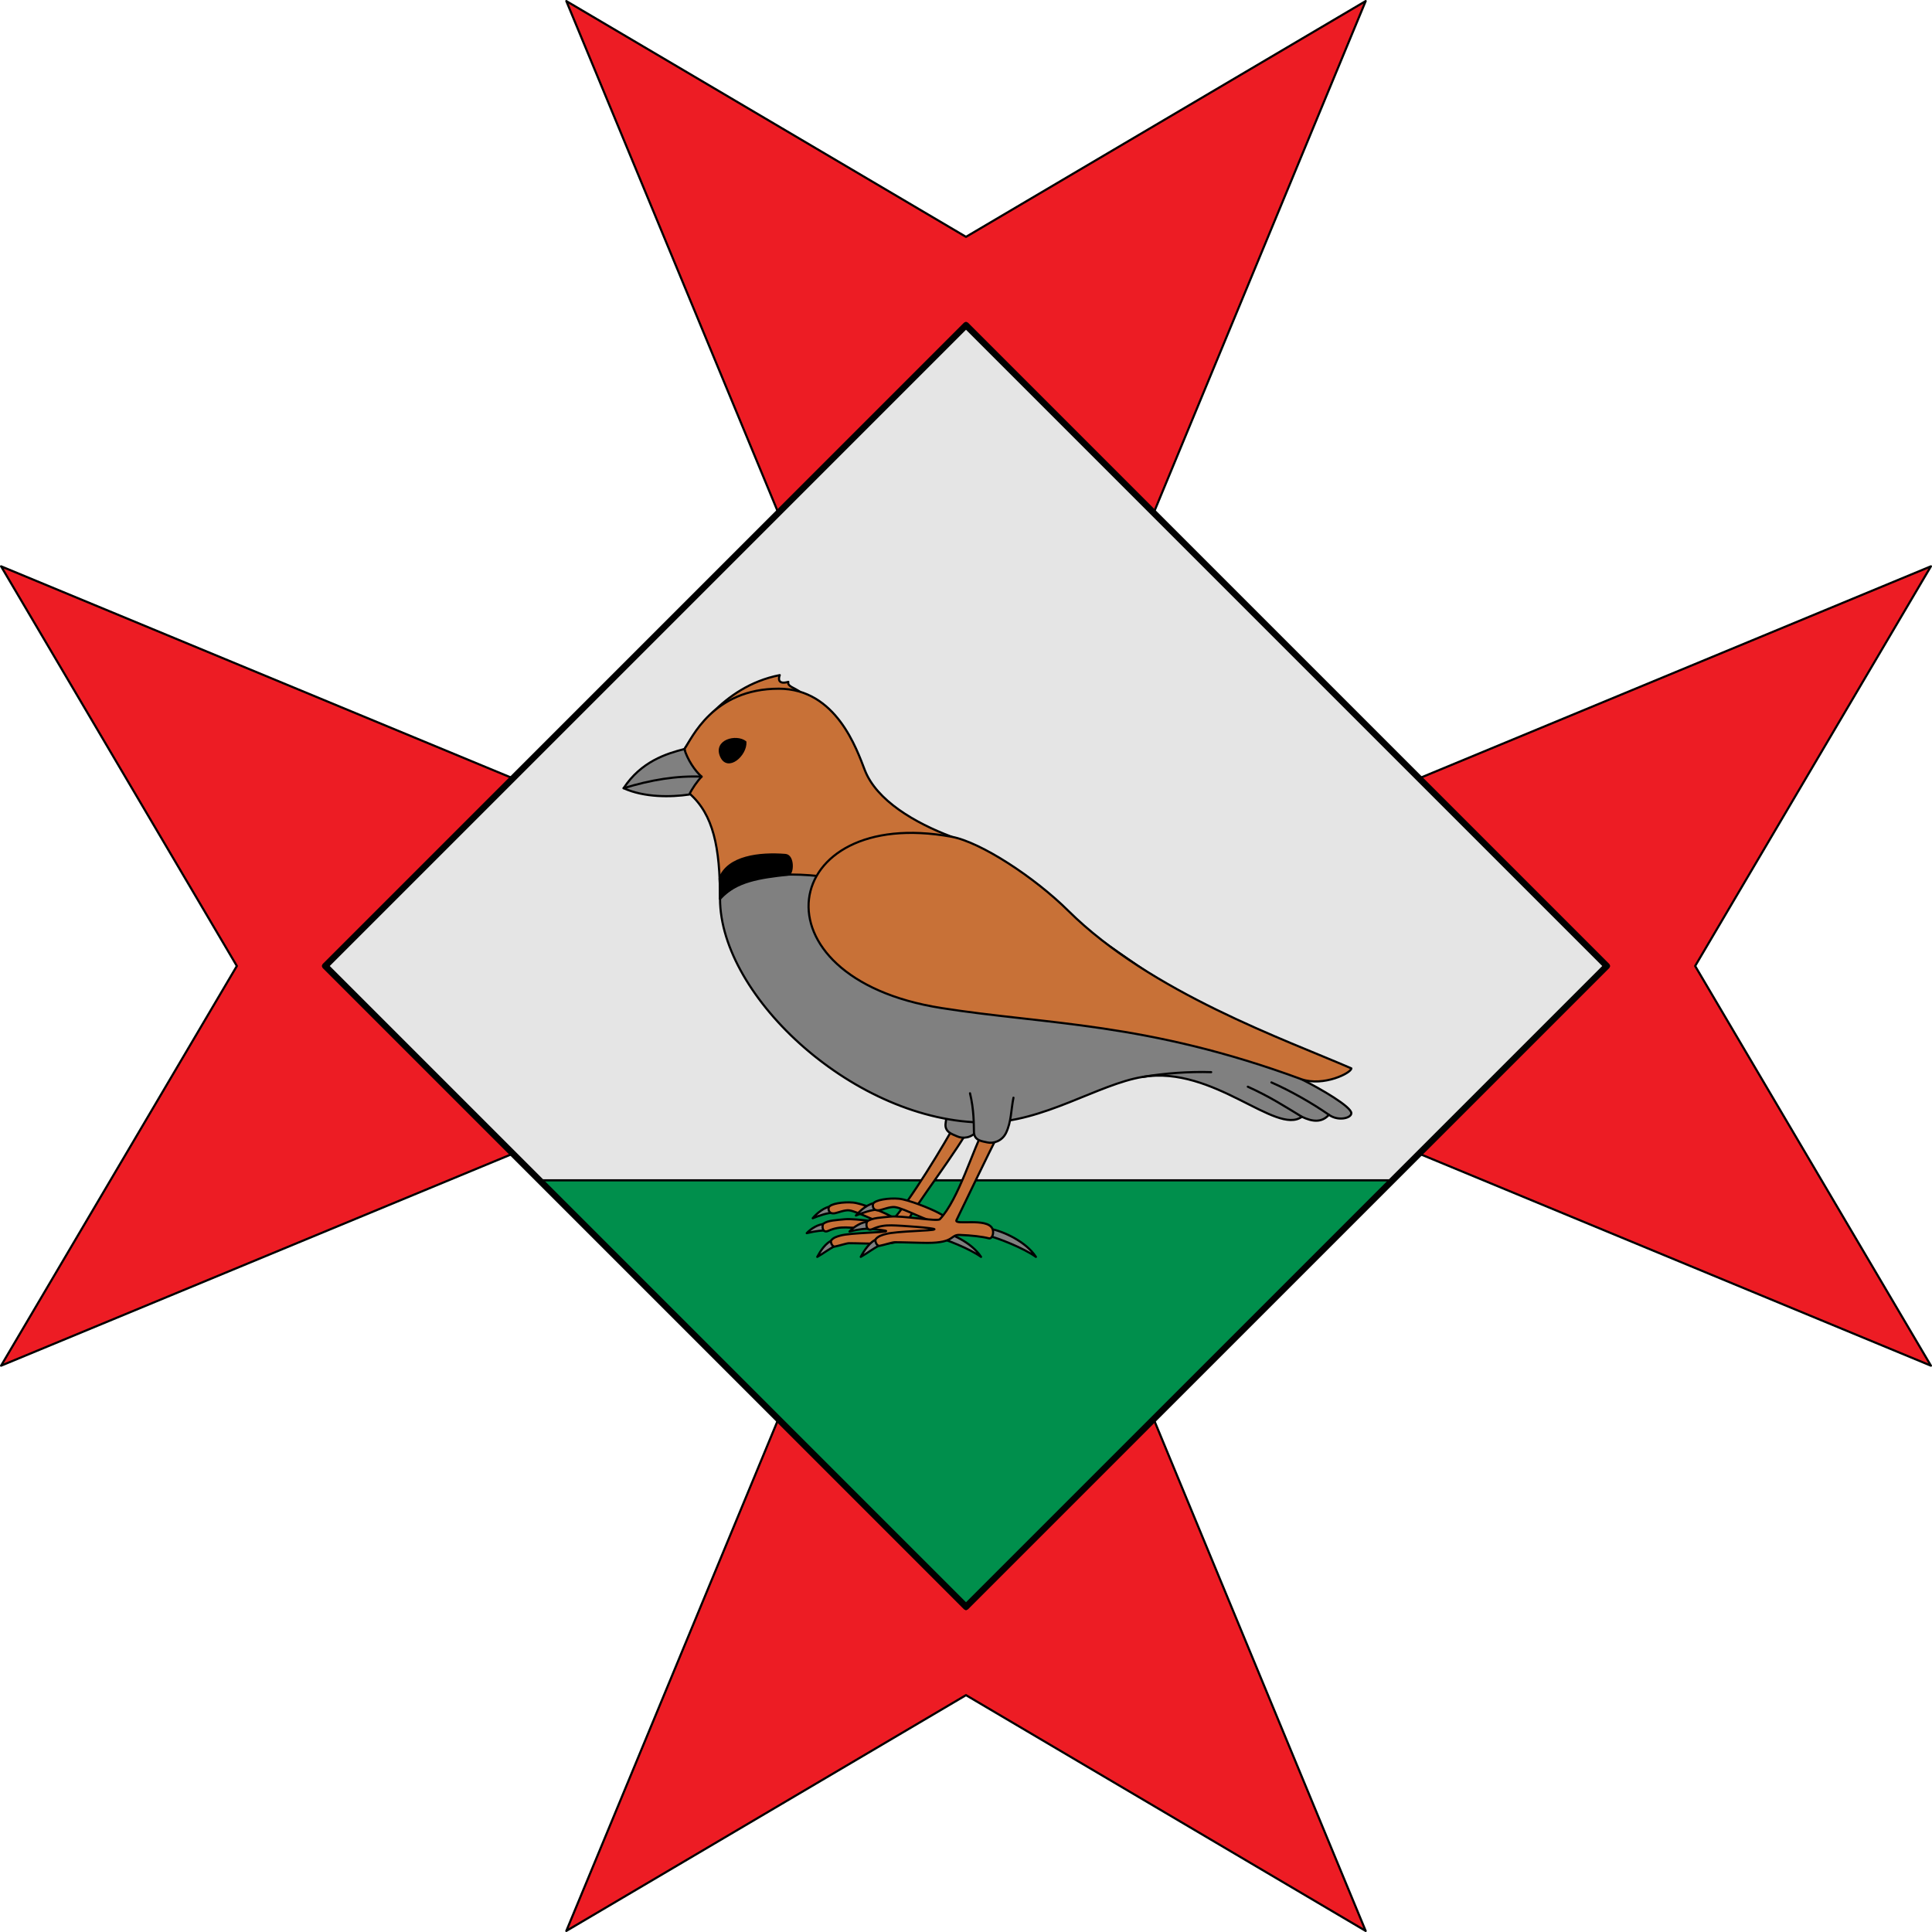 <?xml version="1.0" encoding="utf-8"?><!DOCTYPE svg PUBLIC "-//W3C//DTD SVG 1.1//EN" "http://www.w3.org/Graphics/SVG/1.1/DTD/svg11.dtd"><svg viewBox="0 0 900 900" xmlns="http://www.w3.org/2000/svg"><path d="m636.188.5-186.188 109.833-186.188-109.833 186.188 449.5-449.5-186.188 109.833 186.188-109.833 186.189 449.5-186.189-186.188 449.5 186.188-109.833 186.188 109.833-186.188-449.5 449.5 186.189-109.833-186.189 109.833-186.188-449.5 186.188z" fill="#ed1c24" stroke="#000" stroke-linecap="round" stroke-linejoin="round"/><g stroke="#000" stroke-linecap="round" stroke-linejoin="round"><path d="m150.5 450 299.5 299.5 299.5-299.5-299.5-299.5z" fill="#e5e5e5"/><path d="m250.334 549.833 199.666 199.667 199.666-199.667z" fill="#008f4c"/></g><g stroke="#000" stroke-linecap="round" stroke-linejoin="round"><path d="m387.547 562.024c-3.402-.049-7.301 3.456-8.951 5.481 3.27-1.336 6.819-2.51 9.514-2.579z" fill="#808080"/><path d="m414.624 566.361c-3.713-1.995-13.276-5.791-17.231-6.161-4.394-.411-10.684.506-11.318 2.265-.295.817-.099 3.304 2.998 2.677 1.259-.255 4.547-1.578 6.502-1.318 4.264.567 14.755 6.633 19.056 6.736l3.682-1.826c-.738-.521 1.746.547-3.689-2.373z" fill="#c87137"/><path d="m436.932 573.253c5.931 1.037 15.861 5.69 20.08 12.247-5.15-3.717-16.386-8.219-21.097-9.306z" fill="#808080"/><path d="m384.545 570.146c-3.402-.046-6.853 2.3-8.736 4.306 4.577-1.129 7.199-1.238 9.383-1.311z" fill="#808080"/><path d="m387.997 577.724c-3.329.978-5.967 5.303-7.287 7.776 3.271-1.839 4.905-3.357 8.553-5.215z" fill="#808080"/><path d="m445.811 522.145c-5.501 10.249-22.45 38.333-30.646 46.965-1.098 1.156-16.477-1.695-21.727-1.125-3.6.391-7.771.494-9.8 2.014-.799.598-.825 4.758 2.241 3.371 2.929-1.325 5.422-1.615 8.148-1.585 4.268.044 19.171 1.148 18.787 1.723-.46.689-16.387.718-21.321 2.071-1.537.421-3.24.911-4.24 2.198-.534.688.362 3.177 1.737 2.903 2.242-.445 5.383-1.542 6.579-1.547 3.098-.019 11.123.284 14.257.277 12.04-.025 9.703-3.624 14.027-3.466 5.127.185 9.946.767 12.641 1.478 1.499.395 2.416-2.419 1.537-4.24-2.377-4.923-16.803-1.237-15.62-3.669 3.929-8.078 23.973-33.795 30.102-45.891 1.126-2.221-5.522-3.678-6.703-1.479z" fill="#c87137"/><path d="m441.442 505.213c.667 7.879-.468 14.459-.949 18.11-.543 4.115 3.211 5.021 5.404 6.039 2.533 1.177 6.818.844 9.275-2.645 3.195-4.535 3.884-10.038 5.89-15.42" fill="#808080"/><path d="m318.906 348.825c3.356-4.83 16.902-28.997 44.334-34.325-.506 1.263-1.224 4.609 3.99 3.138-.848 3.187 7.156 2.816 8.464 9.219z" fill="#c87137"/><path d="m318.906 348.825c3.356-4.83 13.195-27.998 43.897-27.998 26.798 0 36.343 28.362 40.076 37.965 5.469 14.068 23.207 24.532 40.386 30.993l163.094 112.994-270.943-84.115c0-24.072-3.129-39.164-14.169-48.961z" fill="#c87137"/><path d="m606.36 502.779c9.016 4.518 23.14 12.767 23.14 15.787 0 2.338-6.129 3.853-10.436.751-3.336 3.7-7.616 3.312-12.595.92-12.105 8.803-40.976-23.963-74.109-18.579-20.813 3.382-46.366 21.255-73.369 21.255-60.209 0-123.573-58.417-123.573-104.248 40.782-46.215 241.016 63.349 270.943 84.115z" fill="#808080"/><path d="m318.781 348.927c-8.341 2.169-20.044 5.725-28.281 18.247 9.683 4.382 22.008 4.208 30.594 2.943 1.212-2.611 3.784-6.309 5.741-8.321-3.201-2.789-6.63-8.091-8.054-12.87z" fill="#808080"/><path d="m290.5 367.174c12.648-3.895 24.808-5.877 36.335-5.378" fill="none"/><path d="m347.224 345.653c-4.207-3.284-14.533-.686-11.3 6.659 3.083 7.004 11.667-.614 11.3-6.659z"/><path d="m408.284 560.376c-3.638-.053-7.808 3.698-9.572 5.866 3.497-1.429 7.292-2.686 10.173-2.76z" fill="#808080"/><path d="m437.237 565.017c-3.97-2.135-14.197-6.198-18.425-6.593-4.699-.44-11.425.541-12.103 2.424-.315.875-.106 3.536 3.206 2.865 1.346-.273 4.862-1.689 6.952-1.41 4.56.607 15.778 7.098 20.378 7.209l3.937-1.954c-.789-.557 1.867.585-3.945-2.539z" fill="#c87137"/><path d="m461.092 572.394c6.342 1.111 16.961 6.09 21.472 13.107-5.507-3.978-17.522-8.796-22.56-9.959z" fill="#808080"/><path d="m405.074 569.068c-3.638-.051-7.328 2.461-9.341 4.609 4.894-1.209 7.699-1.325 10.034-1.403z" fill="#808080"/><path d="m408.765 577.178c-3.56 1.046-6.381 5.676-7.792 8.322 3.498-1.969 5.245-3.593 9.146-5.581z" fill="#808080"/><path d="m459.009 524.593c-5.883 10.968-12.429 34.127-21.193 43.366-1.174 1.237-17.619-1.814-23.234-1.204-3.849.418-8.31.529-10.48 2.155-.854.64-.882 5.092 2.397 3.607 3.132-1.417 5.798-1.728 8.712-1.696 4.564.049 20.501 1.228 20.09 1.844-.492.737-17.523.768-22.799 2.216-1.644.451-3.465.975-4.534 2.352-.571.736.387 3.4 1.857 3.107 2.397-.476 5.756-1.65 7.035-1.655 3.313-.021 11.894.304 15.245.297 12.875-.027 10.376-3.878 15-3.71 5.483.199 10.636.821 13.518 1.582 1.603.423 2.584-2.589 1.643-4.538-2.542-5.268-17.968-1.323-16.703-3.926 4.202-8.645 14.057-29.272 20.611-42.216 1.204-2.377-5.905-3.937-7.167-1.583z" fill="#c87137"/><path d="m451.865 509.295c1.863 7.623 1.752 14.329 1.837 18.021.095 4.16 3.93 4.299 6.244 4.863 2.674.651 6.842-.535 8.727-4.463 2.451-5.106 2.288-10.662 3.439-16.363" fill="#808080"/><path d="m438.42 469.562c-89.88-14.207-75.909-94.534 4.846-79.777 13.597 2.485 38.673 18.91 54.341 34.452 38.536 38.226 101.714 60.285 131.893 73.447 0 2.173-12.939 8.549-23.14 5.096-72.387-26.698-118.544-25.41-167.94-33.217z" fill="#c87137"/><path d="m532.36 501.658c10.586-1.762 21.674-2.522 31.861-2.209" fill="none"/><path d="m606.469 520.237c-8.891-5.389-14.868-9.299-25.189-14.003" fill="none"/><path d="m619.064 519.317c-7.929-5.504-17.986-11.224-26.781-15.081" fill="none"/><path d="m335.417 418.664c0-3.302-.059-6.434-.189-9.407 3.851-10.255 18.609-11.937 30.61-10.991 3.945.311 3.57 8.919 1.314 9.168-13.125 1.443-24.318 2.958-31.735 11.231z"/></g><path d="m151.5 450 298.5 298.5 298.5-298.5-298.5-298.5z" fill="none" stroke="#000" stroke-linecap="round" stroke-linejoin="round" stroke-width="3"/></svg>